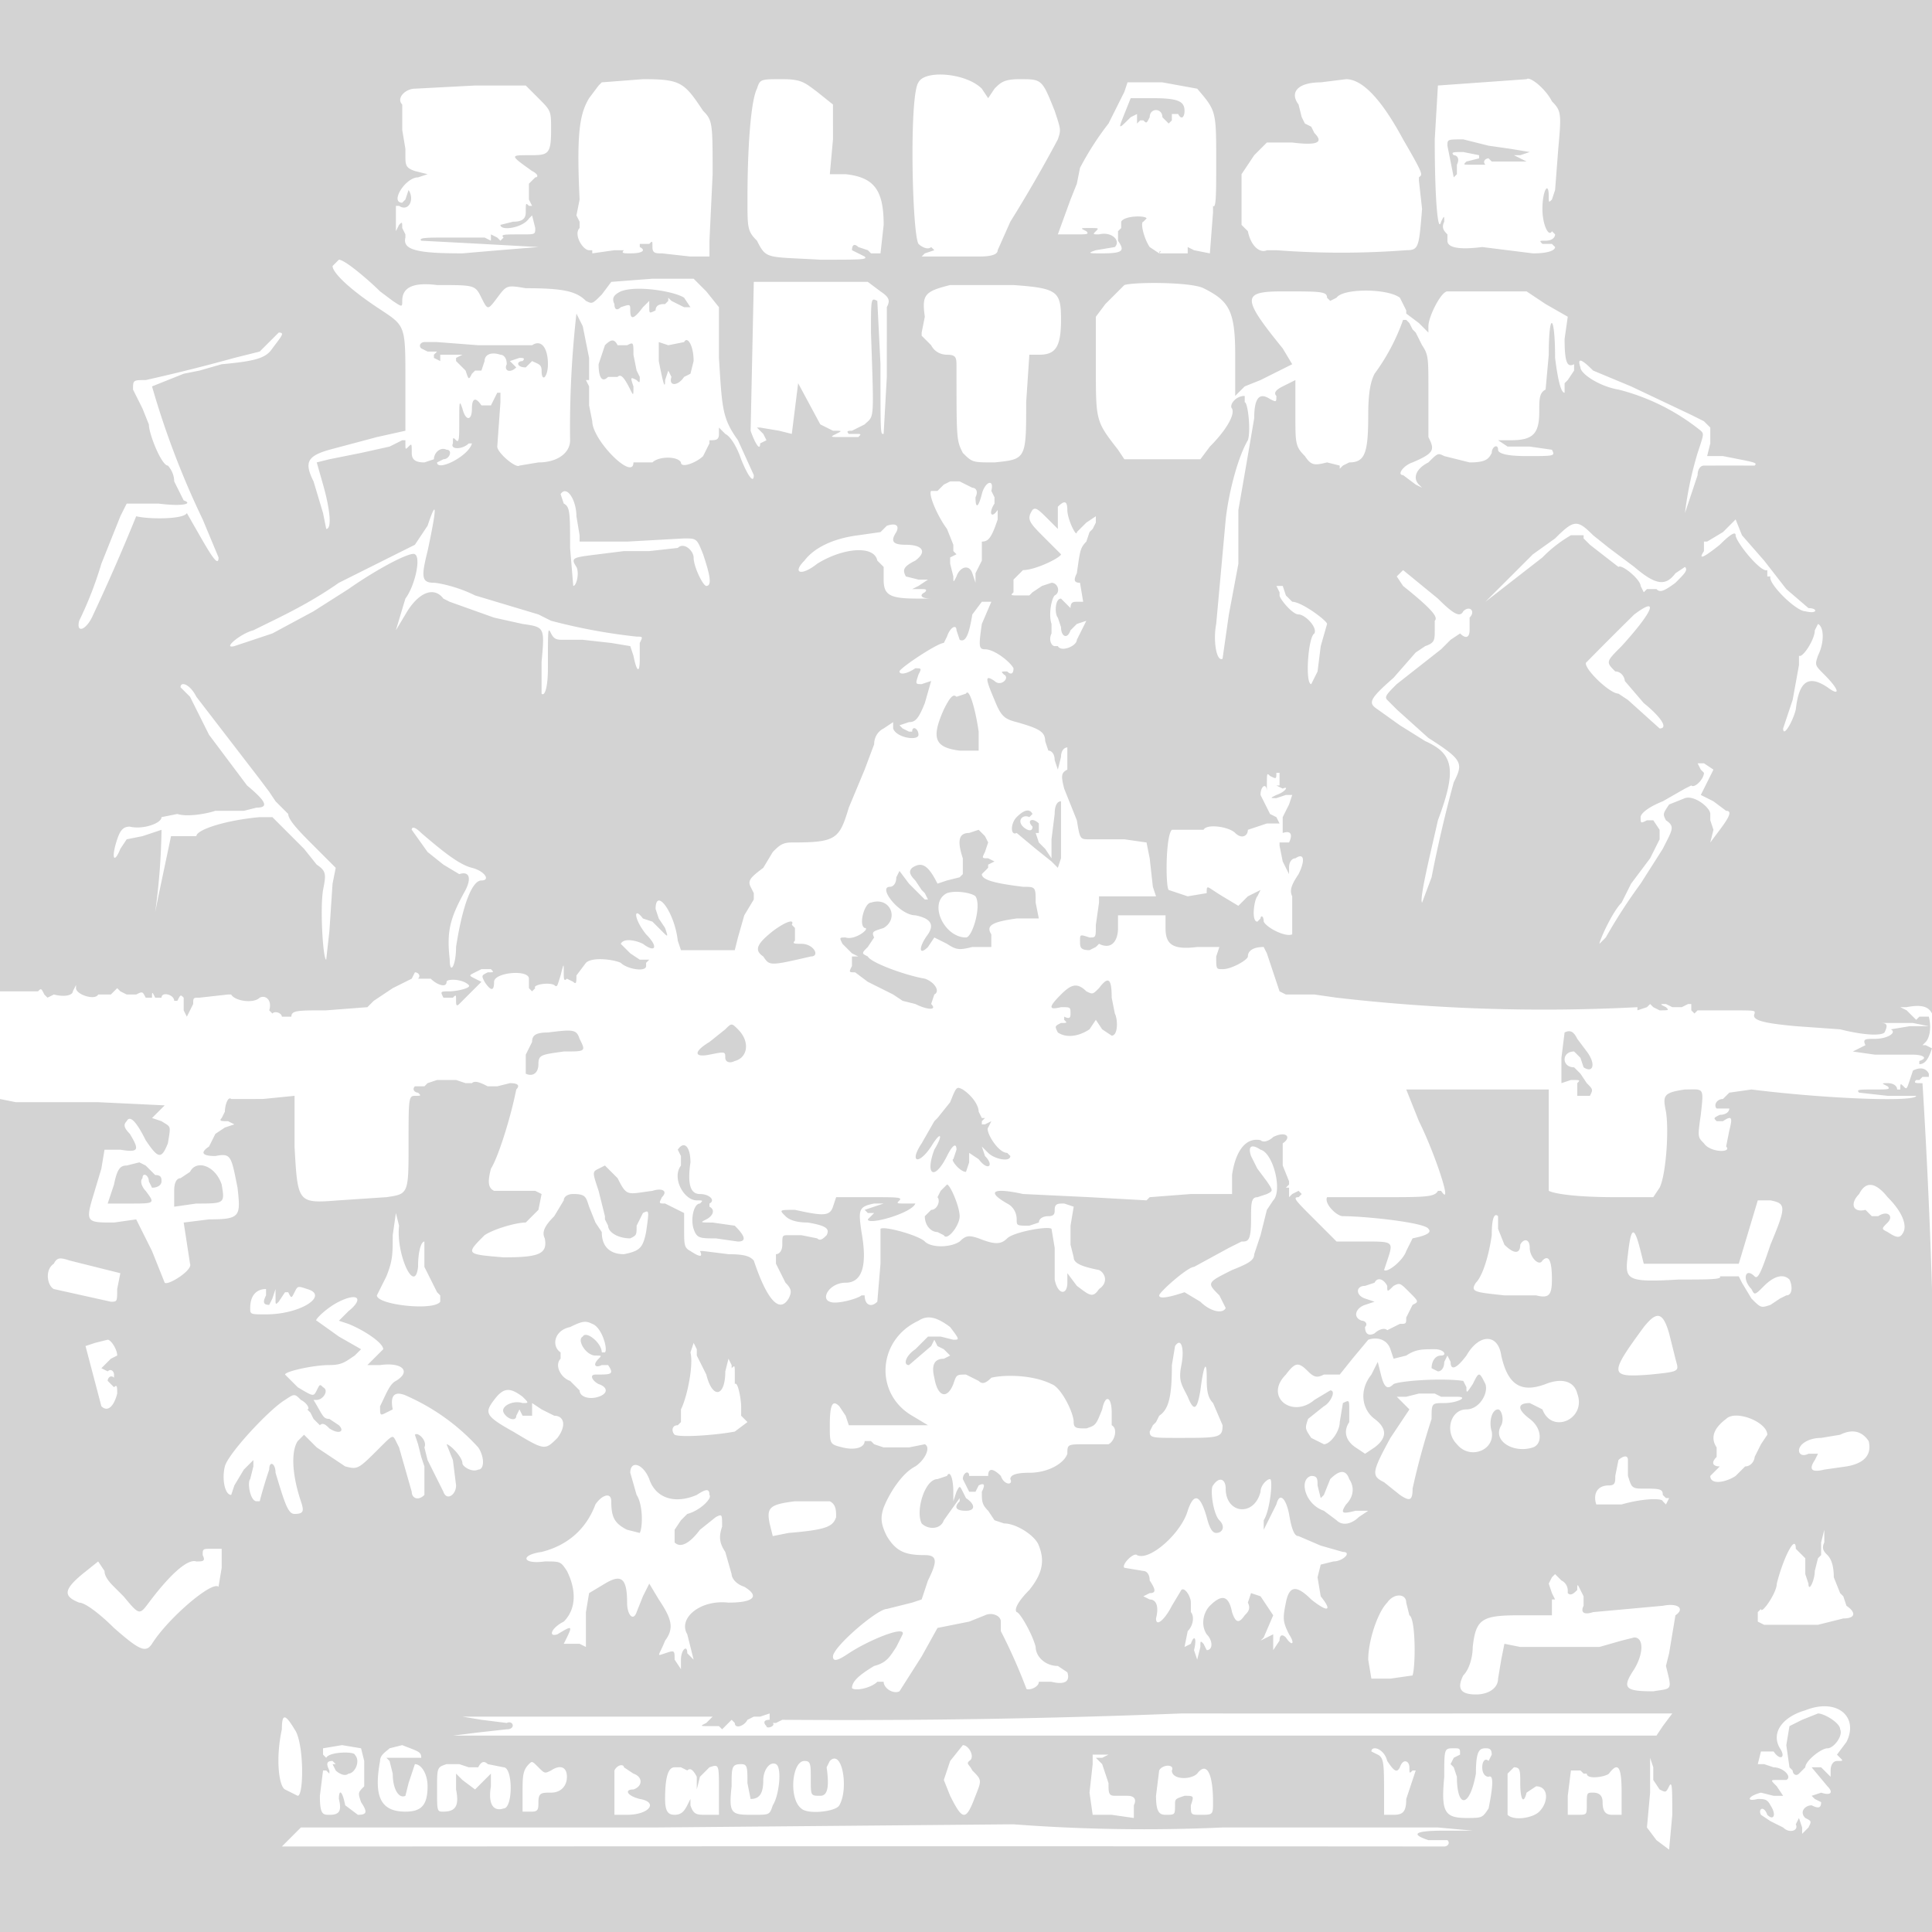 <svg xmlns="http://www.w3.org/2000/svg" width="610" height="610" viewBox="0 0 610 610" preserveAspectRatio="none"><path d="M0 156v157h12c1-1 1-1 2 1l1 1 2-1c4 1 6 0 6-1l1-2v1c0 2 6 4 7 2h4l2-2 1 1 2 1h3c2-1 2-1 3 1h2c0-2 0-2 1 0h2c0-2 4-1 4 1h1c1-2 1-2 2-1v4l1 2 2-4c0-2 0-2 2-2l9-1h1c1 2 7 3 9 1 2-1 4 1 3 4l1 1c1-1 3 0 3 1h3c0-2 2-2 11-2l13-1 2-2 6-4 4-2 2-1 1-2c1 0 2 1 1 2h4c2 2 5 3 5 1 0-1 5-1 7 1 1 1-4 2-6 2-3 0-3 0-2 2h3c1-1 1-1 1 1 0 1 0 2 1 1l1-1 6-6-2-1c-2-1-2-1 0-2l2-1h3c1 1 1 1-1 1-2 1-2 1-1 3 2 3 3 3 3 0s11-4 11-1v3l1 1 1-1c-1-1 4-2 6-1 1 1 1 0 2-3 1-4 1-4 1-1 0 2 0 3 1 2l2 1c1 1 1 0 1-2l3-4c2-2 9-1 11 0 2 2 8 3 8 1v-1l1-1h-3l-3-2-3-3c1-2 5-1 7 0 4 3 5 1 1-3-4-5-4-9-1-5l3 1 1 1 2 2c2 2 2 2 1-1l-2-3-1-3c0-7 6 1 7 10l1 3h17l1-4 2-7 3-5v-2l-1-2c-1-2 0-3 4-6l3-5c2-2 3-3 6-3 14 0 15-1 18-11l5-12 3-8c0-2 1-4 3-5l3-2v2c1 3 8 4 8 2s-2-3-2-1h-1l-2-1-1-1 3-1c2 0 3-1 5-6l2-7-3 1c-2 0-2 0-1-3 1-2 1-2-1-2-3 2-5 2-5 1s12-9 14-9l1-2c1-3 3-4 3-2l1 3c2 1 3-2 4-8l3-4h3l-3 7c-1 7-1 8 1 8 3 0 8 4 9 6 0 2-1 2-2 1-2 0-2 0-1 1 2 1-1 4-3 2-3-2-3-1 0 6 2 5 3 6 7 7 7 2 9 3 9 6l1 3c1 0 2 1 2 3l1 3 1-4c0-2 1-3 2-3v7c-2 1-2 2-1 6l4 10c1 6 1 6 4 6h11l7 1 1 5 1 9 1 3h-18v2l-1 7c0 4 0 4-2 4-3-1-3-1-3 1s0 3 3 3l2-1 1-1c4 2 6-1 6-5v-4h15v4c0 5 2 7 10 6h7l-1 3c0 4 0 4 2 4 3 0 8-3 8-4 0-2 2-3 5-3l1 2 4 12 2 1h9l7 1a569 569 0 0095 3v1l3-1 1-1 1 1 2 1c3 0 3 0 2-1-2-1-2-1 0-1l2 1h3l2-1h1v2l1 1 1-1h8c11 0 10 0 10 1-1 2 2 3 13 4l14 1c8 2 13 2 14 1 1-2 1-3-1-3h10l5 1h-6l-6 1c2 1-1 3-5 3-3 0-4 0-3 2l-2 1-2 1 7 1h12c3 0 5 1 2 2v1c2 0 3-2 4-5l-2-1h-1l1-1c1-1 2-4 1-8h-3l-1 1-1-1-2-2-2-1h2c5-1 7 0 8 2l1-160V0H0v156M290 26c-3 4-2 48 0 51 1 1 3 2 4 1l1 1-3 1-1 1h18c5 0 6-1 6-2l4-9a442 442 0 0015-26c1-3 1-3-1-9-4-10-4-10-11-10-5 0-6 1-8 3l-2 3-2-3c-5-5-18-6-20-2m-100 0l-1 1-3 4c-3 5-4 11-3 32l-1 5 1 2v2c-2 2 1 7 3 7h1v1l7-1h3c-1 1 0 1 2 1 4 0 5-1 3-2v-1h3c1-1 1-1 1 1s1 2 3 2l9 1h6v-5l1-21c0-16 0-17-3-20-6-9-7-10-19-10l-13 1m49 2c-2 4-3 19-3 35 0 9 0 10 3 13 3 6 3 5 20 6 13 0 15 0 14-1l-2-1-2-1c0-2 1-2 2-1l3 1 1 1h3l1-9c0-11-3-15-12-16h-5l1-11V33l-5-4c-4-3-5-4-11-4-7 0-7 0-8 3m178-2c-7 0-10 3-7 7l1 4 1 2 2 1 1 2c3 3 1 4-7 3h-8l-4 4-4 6v16l2 2c1 5 4 7 6 6h3a270 270 0 0041 0c4 0 4-1 5-13l-1-9v-1c1-1 2 0-5-12-7-13-13-19-18-19l-8 1m51 0l-14 1-1 17c0 19 1 30 2 26 1-2 1-2 1 0-1 2 0 3 1 4v2c0 2 3 3 11 2l8 1 8 1c5 0 7-1 7-2l-1-1h-3c-1-1-1-1 1-1s3-1 3-2l-1-1c-1 2-3-2-3-7 0-6 2-9 2-4 0 2 0 2 1 1l1-3 1-13c1-11 1-12-2-15-2-4-7-8-8-7l-14 1m-113 3l-5 10a92 92 0 00-9 14l-1 5-2 5-4 11h6c3 0 4 0 3-1-2-1-2-1 1-1s3 0 2 1-1 1 1 1c4-1 7 2 5 4l-6 1c-3 1-2 1 2 1 7 0 7-1 5-4v-3l1-1v-2c1-2 8-2 8-1l-1 1c-1 0 0 5 2 8l3 2c0-1 1-1 0 0h9v-2l2 1 5 1 1-13v-2c1 1 1-4 1-14 0-16 0-16-6-23l-11-2h-11l-1 3m-224-1c-3 0-6 3-4 5v8l1 6v2c0 3 0 4 3 5l4 1-3 1c-4 0-9 8-5 8l1-1 1-3c2 3 0 7-3 5h-1v8l1-2c1-1 1-1 1 1l1 2v1c-1 4 4 5 18 5a3271 3271 0 0124-2l-18-1-19-1c-1-1 2-1 9-1h11l2 1v-2l2 1 1 1 1-1c-1-1 0-1 6-1 4 0 4 0 4-2l-1-4-1 1c-2 3-9 4-9 2l4-1c3 0 4-1 4-3 0-3 0-3 1-2h1l-1-2v-5l2-2c1 0 1-1-1-2-7-5-7-5-1-5s7 0 7-8c0-6 0-6-4-10l-4-4h-16l-19 1m224 8c-2 5-2 5 2 1l2-1v3l1-1h1c1 1 1 1 2-1 0-3 4-3 4 0l2 2 1-1v-2h2c1 2 2 1 2-1 0-3-2-4-10-4h-7l-2 5m102 10l2 10 1-1v-3c1-2 0-3-1-3-1-1 0-1 3-1l5 1v1l-4 1c-1 1-1 1 1 1h5c-1-1 0-2 1-2l1 1h11l-2-1-2-1h2l3-1-6-1-7-1-8-2c-5 0-5 0-5 2M105 84c0 2 5 7 14 13s9 5 9 23v16l-9 2-15 4c-7 2-8 4-5 10l3 10 1 5c2 0 1-7-1-14l-2-7 4-1 5-1 5-1 9-2 4-2h1v1c0 2 0 2 1 1s1-1 1 2c0 2 1 3 4 3l3-1c0-2 2-4 4-3 2 0 1 3-1 3l-2 1c0 3 10-2 11-6h-1c-2 2-6 2-5 0 0-2 0-2 1-1s1-1 1-6c0-6 0-7 1-4 1 4 3 4 3 0 0-3 1-4 3-1h3l2-4h1v3l-1 14c0 2 6 7 7 6l6-1c6 0 10-3 10-7a321 321 0 012-40l2 4 2 10v7h-1l1 2v6l1 5c0 6 13 19 13 13h6c2-2 8-2 9 0 0 2 5 0 7-2l2-4v-1c2 0 3 0 3-2v-2l2 2c2 1 4 5 5 8 2 5 4 8 4 5l-5-11c-5-7-5-10-6-26V97l-4-5-4-4h-13l-13 1-3 4c-3 3-3 3-5 2-3-3-7-4-19-4-6-1-6-1-9 3s-3 4-5 0-2-4-14-4c-8-1-11 1-11 5 0 2 0 2-3 0l-4-3c-3-3-11-10-13-10l-2 2m133 5l-1 47c1 3 3 7 3 4l2-1-1-2-2-2h1l6 1 4 1 1-8 1-8 7 13 4 2c3 0 3 0 1 1s-2 1 2 1h5c1-1 1-1-1-1h-2c-1-1 0-1 1-1l4-2c3-3 3 0 2-29 0-11 0-11 2-10l1 20c0 23 0 22 1 22l1-18V97c1-2 1-3-2-5l-4-3h-36m62 1c-8 2-9 3-8 10l-1 5v1l3 3c1 2 3 3 5 3 3 0 3 1 3 4 0 23 0 23 2 27 3 3 3 3 10 3 10-1 10-1 10-19l1-15h3c5 0 7-2 7-11s-1-10-15-11h-20m55 0l-6 6-3 4v16c0 17 0 17 7 26l2 3h24l3-4c5-5 8-10 7-12-1-1 1-4 4-4v2c1 0 2 9 1 12-3 5-6 16-7 25l-3 33c-1 5 0 12 2 11l2-14 3-16v-17a3708 3708 0 005-29c0-7 2-8 5-6 2 1 2 1 2-1-1-1 0-2 2-3l4-2v11c0 9 0 10 3 13 2 3 3 3 7 2l4 1v1l1-1 2-1c5 0 6-3 6-15 0-8 1-11 2-13a65 65 0 009-17h1l1 1 1 2 1 1 2 4c2 3 2 4 2 14v15c2 4 2 5-5 8-3 1-5 4-3 4l4 3 2 1-1-1c-2-2-1-5 3-7 3-3 3-3 5-2l8 2c5 0 6-1 7-3 0-2 2-3 2-1 0 1 2 2 9 2 9 0 9 0 8-2l-7-1h-7l-3-2h4c7 0 9-2 9-9 0-4 0-6 2-7l1-11c0-14 2-13 2 1 1 8 2 11 3 11v-3l1-1 2-3v-2c-2 1-3 0-3-8l1-7-7-4-6-4h-25c-2 0-6 8-6 11v2l-3-3-4-3v-1l-2-4c-4-3-18-3-20 0l-2 1-1-1c0-2-2-2-14-2-13 0-13 2 0 18l3 5-10 5-5 2-3 3v-13c0-14-2-17-10-21-4-2-22-2-25-1m-159 2c-2 1-3 2-2 4 0 2 1 2 2 1 3-1 3-1 3 1 0 3 1 3 4-1l2-2v2c0 2 0 2 2 1 0-2 2-2 3-2l1-1v-1l1 1 4 2h2l-2-3c-3-2-15-4-20-2M85 108l-3 3-8 2a572 572 0 01-28 7c-4 0-4 0-4 3l3 6 2 5c0 3 4 13 6 13 0 0 2 2 2 5l3 6c3 1 0 2-8 1H40l-2 4-6 15a117 117 0 01-7 18c-1 4 2 3 4-1a636 636 0 0014-32c4 1 15 1 16-1l4 7c4 7 6 10 6 7l-5-12a266 266 0 01-16-42l5-2 5-2 5-1 7-2c11-1 14-2 16-5 3-4 4-5 2-5l-3 3m49 0c-1 0-2 1-1 2l2 1h3l-1 1v1l2 1v-2h7l-2 1v1l3 3c1 3 1 3 2 1l1-1h2l1-3c0-2 2-3 5-2 1 0 2 1 2 3-1 2 1 3 3 1l-1-1-1-1 3-1c1 0 2 0 1 1-2 0-2 2 1 2l1-1 1-1c2 1 3 1 3 3 0 4 2 2 2-2 0-5-2-8-5-6h-17l-13-1h-4m57 1l-2 6c0 4 1 6 3 4h3c1-1 2 0 4 4 1 2 1 2 1-1-1-3-1-3 1-2 1 1 1 1 1-1l-1-2-1-5c0-4 0-4-2-3h-3c-1-2-2-2-4 0m25-1l-5 1-3-1v6c1 5 2 10 2 6l1-3 1 2c-1 3 2 3 4 0l2-1 1-4c0-5-2-8-3-6m283 8c0 2 6 6 12 7a68 68 0 0126 13c1 1 1 1-1 7a112 112 0 00-4 19l4-12c0-2 1-3 2-3a3981 3981 0 0116 0c1-1 0-1-10-3h-5l1-4v-5l-2-2-4-2-19-9-12-5c-4-4-5-4-4-1m-199 36l-2 1-1 1-1 1h-2c-1 1 2 8 5 12l2 5v2l1 1-2 1v2l1 4c0 2 0 2 1 0 1-3 4-4 5-1l1 3v-3l2-4v-6c2 0 3-1 5-7v-3c-2 3-3 1-1-2v-2l-1-2c1-4-2-3-3 1s-2 5-2 1c1-2 0-3-1-3l-4-2h-3m-123 4l1 3c2 1 2 3 2 14l1 12c1 0 2-4 1-6-2-3-1-3 7-4l8-1h8l9-1c2-2 5 1 5 3 0 3 3 9 4 9 2 0 1-4-1-10-2-5-2-5-6-5l-18 1h-15v-2l-1-6c0-5-3-10-5-7m157 4v7l-3-3c-3-3-4-4-5-3-2 3-1 4 4 9l5 5c0 1-8 5-12 5l-3 3v4c-1 1-1 1 2 1h3l1-1 3-2 3-1c2 0 3 3 1 4-1 1-2 6-1 9v3c-1 2 0 4 1 4h1c1 2 6 0 6-2l2-4 1-2-3 1-2 2c-1 3-3 2-3-1l-1-3c-1-1-1-6 1-6l2 2 1 1c0-2 1-2 2-2h2l-1-6c-2 0-2-1-1-3 1-7 1-8 3-10l1-3 1-1 1-2v-2l-3 2-3 3c0 2-3-4-3-7s-1-3-3-1m-199 6l-4 6-24 12c-10 7-19 11-27 15-4 1-10 6-6 5l6-2 6-2 13-7 11-7c10-7 20-12 21-11 2 1 0 10-3 14l-3 10 3-5c4-7 9-9 12-5l2 1 14 5 9 2c7 1 7 1 6 12v10c1 1 2-2 2-8 0-13 0-13 1-11s2 2 4 2h6l9 1 6 1 1 3c1 5 2 6 2 1v-5c1-2 1-2-1-2a181 181 0 01-27-5l-4-2-20-6c-6-3-12-4-13-4-4 0-4-2-2-10 3-14 3-17 0-8m409 2l-5 3h-1v3c-2 3 0 2 5-2 4-4 5-4 5-3 0 2 8 12 10 11v2h1c-1 2 8 11 11 11 4 1 4-1 1-1l-7-6-7-9-7-8-2-5-4 4m-264-2l-2 2-7 1c-8 1-14 4-17 8-4 4-1 5 4 1 8-5 18-6 19-1l2 2v4c0 5 2 6 11 6h4c-3 0-4-1-2-2 1-1 0-1-1-1h-3l2-1 3-2h-3l-4-1c-1-2-1-3 3-5 4-3 2-5-3-5-4 0-5-1-3-4 1-2 0-3-3-2m211 4l-7 5-4 4-7 7-4 4 18-14a42 42 0 019-7h4v1l2 2a2358 2358 0 009 7c1-1 7 4 7 6l1 2 1-1h3c1 1 2 1 6-2 3-3 4-4 3-5l-3 2c-3 4-6 4-13-2l-8-6-5-4c-5-5-6-5-12 1m-50 12l2 3c10 8 11 10 10 11v3c0 3 0 4-3 5l-3 2-7 8c-8 7-8 8-5 10l7 5 8 5c9 4 10 9 4 25-2 9-6 25-5 26l3-8a416 416 0 017-30c3-6 3-7-8-14l-10-9-2-2-1-1c-1-1 0-2 3-5l14-11 3-3 3-2c2 2 3 1 3-1v-4c2-2 0-4-2-2-1 2-3 1-8-4l-11-9-2 2m-38 3l1 2v1c0 1 4 6 6 6s6 4 5 6c-2 1-3 16-1 16l2-4 1-8 2-7c0-1-8-7-11-7l-2-2-1-3h-2m113 9a1235 1235 0 00-15 15c-2 1 7 10 10 10l3 2 10 9c3 0 0-4-5-8l-6-7c0-1-1-3-3-3-3-3-3-3 2-8 10-11 12-16 4-10m57 5c0 3-4 9-5 8v3l-2 11-3 9c0 3 3-2 4-6 1-9 4-11 10-7 4 3 4 1-1-4-3-3-3-3-2-6 2-4 2-9 0-10l-1 2M57 217l3 3 3 6 3 6 6 8 6 8c6 5 7 7 3 7l-4 1h-9c-3 1-9 2-12 1l-5 1c0 2-6 4-10 3-2 0-3 1-4 4-2 6-1 8 1 3l2-3 5-1 6-2a210 210 0 01-2 26l1-5 4-19h8c0-2 9-5 20-6h4l4 4 4 4 2 2 4 5c3 2 3 3 2 8-1 6 0 22 1 22l1-9 1-15 1-5-7-7c-4-4-8-8-8-10l-4-4-2-3-3-4-20-26c-2-4-5-5-5-3m248 2l-3 1c-1-1-2 0-4 4-4 9-3 12 5 13h6v-6c-1-7-3-14-4-12m231 22l1 2 1 1c0 2-3 5-4 4l-2 1-7 4c-5 2-7 4-7 5 0 2 0 2 2 1h2l2 3v3l-3 6-3 4-3 4-3 6c-3 3-7 12-7 13l2-2a172 172 0 0111-17l7-11c3-6 4-7 1-9-1-2-1-2 1-5l5-2c3-1 8 3 8 5v2l1 3-1 4 3-4c3-4 4-6 2-6l-4-3-4-2 2-4 2-4-3-2h-2m-133 3c0 2 0 2-2 1-1-1-1-1-1 3v2c0-3-2-2-2 1l2 4 1 2 2 1 1 2h-4l-3 1-3 1c0 2-2 3-4 1s-9-3-10-1h-10c-2 2-2 18-1 19l6 2 6-1c0-3 0-2 5 1l5 3 3-3 4-2-1 2c-1 1-2 8 0 8l1-1c0-1 1-1 1 1 1 2 7 5 9 4v-12c-1-2 0-4 2-7 2-4 2-7-1-5-1 0-2 1-2 3v2l-2-4-1-5v-1h3c1-2 1-4-2-3v-5l2-4 1-3h-2l-3 1c-2 0-2 0 0-1 3-1 4-3 2-2l-2-1h1v-4h-1m-70 13l-1 8v6l-2-3-2-2-1-3h1v-3c-2-2-4-1-2 1 0 2-2 1-3 0-2-2 0-4 2-3l1-1c-1-2-3-1-5 1s-2 6 0 5l6 5 5 4 1 1 1 1 1-3v-18c-1 0-2 1-2 4m-203 5l5 7 5 4 5 3c3-1 4 1 2 5-5 9-6 13-5 22 0 5 2 2 2-4 2-13 5-21 8-21s1-3-3-4-9-5-16-11c-2-2-3-2-3-1m176 1c-3 0-4 2-2 8v5l-1 1-4 1-3 1c-3-6-5-7-8-5-1 1-1 2 1 4l2 3 1 1 1 2h-1l-2-2-3-3-3-4-1 2c0 2-1 3-2 3-4 0 3 9 8 9 5 1 6 3 4 6-3 4-3 7 0 4l2-3 4 2c3 2 4 2 8 1h6v-4c-2-3 1-4 8-5h7l-1-5c0-5 0-5-4-5-8-1-13-2-13-4l1-1 1-1v-1l2-1-2-1c-2 0-2 0-1-2l1-3-1-2-2-2-3 1m-7 19c-6 3-1 14 6 14 2 0 5-10 3-13-1-1-6-2-9-1m-24 3c-2 0-4 7-2 8 2 0-3 4-6 3-2 0-2 0-1 2l3 3 2 1h-2v3c-1 2-1 2 1 2l4 3 4 2 4 2 3 2 4 1c4 2 7 2 5 0l1-3c2-1 0-4-3-5-6-1-17-5-18-7-2-1-2-1 0-3l2-3c-1-2 0-2 3-3 5-3 2-10-4-8m-31 9c-5 4-6 6-3 8 2 3 2 3 15 0 3 0 1-4-3-4-2 0-3 0-2-1v-4l-1-1c1-2-2-1-6 2m103 18c-2 2-2 2-4 1-3-3-5-2-8 1-4 4-4 5 0 4 3 0 3 0 3 2 0 1 0 2-2 1v1c1 1 1 1-1 1-2 1-2 1-1 3 3 2 7 1 10-1l2-3 2 3 3 2c2 0 2-5 1-7l-1-5c0-6-1-7-4-3m-118 13l-5 4c-5 3-5 5 0 4s5-1 5 1c0 1 1 2 3 1 4-1 5-6 1-10-2-2-2-2-4 0m-56 1c-4 0-5 1-5 3l-2 4v6c2 1 4 0 4-3s1-3 8-4c7 0 7 0 5-4-1-3-2-3-10-2m321 0l-1 8v8l3-1c3 0 3 0 2 1v4h4c1-2 1-2-1-4l-2-3-2-2c-4 0-4-5 0-5l2 2 1 3c3 2 4-1 1-5l-3-4c-1-2-2-3-4-2m110 12l-1 3c-1 3-1 3-2 2s-1-1-1 1h-1c0-1-1-2-3-2s-2 0 0 1c1 1 0 1-4 1-5 0-6 0-5 1l9 1h9c0 2-28 1-52-2l-7 1-2 2c-2 0-3 2-2 3h4c0 1-1 2-3 2-2 1-2 1-1 2h2c3-2 3-1 2 3l-1 5c2 2-5 2-7-1-2-2-2-2-1-9 1-9 1-8-5-8-7 1-7 2-6 7 1 6 0 20-2 24l-2 3h-12c-12 0-19-1-21-2v-32h-45l4 10c5 10 11 28 7 22h-1c-1 2-4 2-18 2h-17c-1 2 3 6 5 6 7 0 26 2 27 4 1 1 0 2-5 3l-2 4c-1 3-6 7-7 6l1-3c2-6 2-6-7-6h-9l-7-7c-6-6-7-7-5-7l1-1-1-1-2 1-1 1v-3h-1l1-1v-1l-2-5v-7c3-2 1-4-3-2-1 1-3 2-4 1-5-1-8 4-9 11v6h-13l-13 1-1 1-18-1-21-1c-9-2-12-1-5 3 2 1 3 3 3 5s0 2 4 2l3-1c0-1 1-2 3-2s2-1 2-2c0-2 1-2 3-2l3 1-1 6v6l1 4c0 2 3 3 8 4 2 1 3 4 0 6-2 3-3 2-7-1l-3-4v3c0 4-3 4-4-1v-10l-1-6c-1-1-12 1-14 3s-4 2-9 0c-3-1-4-1-6 1-3 2-9 2-11 0s-13-5-14-4v11l-1 12c-2 2-4 1-4-2h-1c-1 1-8 3-10 2-3-1 0-6 5-6s7-5 5-16c-1-7-1-8 4-9h3l-3 1-3 1 1 1h2l-1 1-1 1c0 2 14-2 15-5h-3c-3 0-3 0-2-1s-1-1-9-1h-11l-1 3c-1 3-3 3-12 1-5 0-5 0-3 2 1 1 3 2 7 2 6 1 7 2 6 4-1 1-2 2-3 1l-5-1h-4c-2 0-2 0-2 3 0 2-1 3-2 3v3l1 2 2 4c2 2 2 3 1 5-3 5-7 0-11-12-1-1-2-2-8-2l-8-1h-1c1 2 0 2-3 0-2-1-2-2-2-7v-5l-2-1-4-2c-2 0-2 0-1-2 2-2 0-3-3-2-8 1-8 2-11-4l-4-4-2 1c-2 1-2 1 0 7l2 8v1l1 2c0 2 3 4 7 4 2-1 2-1 2-4l2-4c2-1 2-1 1 6-1 5-2 6-7 7-4 0-7-2-7-7l-2-3-2-5c-1-3-1-4-5-4-2 0-3 1-3 2l-3 5c-3 3-4 5-3 7 1 5-2 6-13 6-12-1-12-1-6-7 3-2 10-4 13-4l4-4 1-5-2-1h-13c-2-1-2-3-1-7 2-3 6-15 8-25 1-1 1-2-2-2l-4 1h-3c-2-1-4-2-5-1h-2l-3-1h-6l-3 1-1 1h-3c-1 1 0 2 1 2 1 1 1 1-1 1s-2 1-2 15c0 16 0 16-7 17l-15 1c-13 1-13 1-14-17v-16l-10 1H73c-1-1-2 2-2 4l-1 2c-1 1 0 1 2 1l2 1-3 1-3 2-2 4c-3 2-2 3 2 3 5-1 5 0 7 10 1 9 1 10-9 10l-8 1 2 13c1 2-7 7-8 6l-4-10-5-10-7 1c-8 0-9 0-7-7l3-10 1-6h5c6 1 6 0 3-5-2-2-2-3-1-4 1-2 3 0 6 6 4 6 5 6 7 1 1-6 1-5-2-7l-3-1 2-2 2-2-21-1H5l-5-1v263h611V478a2116 2116 0 00-4-136c-2 0-3 0-2-1h1l1-1h2v-1c-1-2-3-2-5-1m-304 10l-4 5-1 1-4 7c-4 6-1 7 3 1 3-5 4-4 1 1-3 8 0 10 4 2 2-4 3-4 3-2l-1 3c-1 0 2 4 4 4l1-3v-3l3 2c3 4 5 2 2-1l-1-3 2 2c2 2 7 3 7 1l-1-1c-3 0-7-7-6-8l1-2-2 1h-1v-1l1-1h-1l-1-2c0-2-2-5-5-7-2-1-2-1-4 4m-86 15l1 2v3c-3 4 1 11 5 11 2 0 2 0 1 1-2 0-3 5-2 8s2 3 7 3l7 1c3 0 2-2-1-5l-7-1c-4 0-4 0-2-1s3-3 1-4v-1c2-1 0-3-3-3s-4-3-3-10c0-5-2-7-4-4m181 2l2 4 3 4c2 3 2 3 0 4l-3 1c-2 0-2 2-2 7 0 7-1 7-3 7l-4 2-11 6c-2 0-11 8-11 9s2 1 8-1l5 3c3 3 7 4 8 2l-2-4c-4-4-4-4 4-8 5-2 7-3 7-5l2-6 2-8 2-3c3-3 0-15-4-16-3-2-4-1-3 2m-351 2l-4 1c-2 0-3 1-4 6l-2 6h7c8 0 8 0 5-4-1-1-2-3-1-4 0-2 2-1 2 1l1 2c2 0 3-1 3-2s0-2-2-2l-3-3-2-1m16 3l-3 2c-1 0-2 1-2 4v5l7-1c9 0 9 0 8-6-2-6-8-8-10-4m237 6l-1 2c1 1 0 4-2 4l-2 2c0 3 2 5 4 5l2 1c1 2 5-3 5-6s-3-10-4-10l-2 2m290 1c-3 3-2 6 2 5l2 2h2c3-2 5 0 3 2s-2 2 0 3c3 2 4 2 5 0s0-6-5-11c-4-5-7-5-9-1m-35 12l-3 10h-30l-1-4c-2-8-3-8-4 1-1 8-1 9 16 8 9 0 14 0 13-1h6l1 2 3 5c3 3 3 3 6 2l3-2 2-1c2 0 2-3 1-5-2-2-5-1-8 2s-3 3-4 1c-3-3-2-7 1-4 1 1 2-1 5-10 5-12 5-13 0-14h-4l-3 10m-428 1c0 6 0 8-2 13l-3 6c0 3 18 5 20 2v-2l-1-1-4-8v-8c-1 0-2 3-2 8-1 9-7-4-6-13l-1-4-1 7m347 0c-1 7-3 13-5 15-2 3 0 3 9 4h10c4 1 5 0 5-5 0-6-1-8-3-6-1 2-4-1-4-4s-2-3-3-1c0 3-2 3-5 0l-2-5v-4c-1-1-2 0-2 6m-454 9c-3 2-2 7 0 8l9 2 9 2c2 0 2 0 2-4l1-5-16-4c-3-1-4-1-5 1m417 6l-3 1c-3 0-3 3 0 4l3 1-3 1c-3 1-4 4-1 5 1 0 2 1 1 2 0 2 1 3 3 2 1-1 3-2 4-1l2-1 2-1c2 0 2 0 2-2l2-4c2-1 2-1-1-4s-3-3-5-2c-2 2-2 2-2 0-1-2-3-3-4-1m-341 3c-1 2-1 2-2 0h-1l-2 3c-1 1-1 1-1-1v-3l-1 3-1 2c-2 0-2-1-1-3v-2c-3 0-5 2-5 6 0 2 0 2 5 2 11 0 20-6 13-8-3-1-3-1-4 1m14 3c-4 2-8 6-7 6l7 5 7 4-2 2c-3 2-4 3-8 3-5 0-14 2-14 3l4 4c5 3 5 3 6 1s1-2 2-1c2 1 0 4-2 4h-1c3 5 3 6 5 6l3 2c2 2 0 3-3 1-1-1-2-2-3-1l-2-2-1-2-1-1c1 0 0-2-2-3-2-2-2-2-5 0-5 3-18 17-19 21s0 9 2 9l1-3 3-5 3-3v2l-1 4c-1 1 0 7 2 7h1a139 139 0 013-10c0-3 2-2 2 1 3 10 4 13 6 13 3 0 3-1 2-4-3-9-3-16-1-19l2-2 4 4 9 6c4 1 4 1 11-6 4-4 4-4 5-2l1 2 2 7 2 7c0 2 2 3 4 1v-9l-1-3-1-4-1-3c1-1 4 2 3 4l1 4 5 10c1 3 4 1 4-2l-1-8-2-5c1 0 5 4 5 6 0 1 3 3 5 2 2 0 2-4 0-7a67 67 0 00-22-16c-4-2-6-1-5 4l-2 1c-2 1-2 1-2-2 2-4 3-7 5-8 5-3 2-6-5-5h-4l2-2 3-3c0-2-6-6-11-8l-3-1 3-3c5-4 3-6-3-3m412 8c-11 15-11 16 2 15 10-1 9-1 8-5l-2-8c-2-7-4-7-8-2m-229-2c-13 6-14 23-2 30l5 3h-25l-1-3-2-3c-2-2-3-1-3 6 0 6 0 6 4 7s7 0 7-2h2l1 1 3 1h8l5-1c2 1 0 5-3 7-4 2-8 8-10 13-1 3-1 5 1 9 3 5 6 6 12 6 4 0 4 2 1 8l-2 6-3 1-8 2c-3 0-17 12-17 15 0 2 2 1 5-1 6-4 18-9 17-6l-2 4c-2 3-3 5-7 6-5 3-7 5-7 7 1 1 6 0 8-2h2c0 2 3 4 5 3l7-11 5-9 5-1 5-1 5-2c2-1 5 0 5 2v3a176 176 0 018 18c0 1 4 0 4-2h4c4 1 6 0 5-3l-3-2c-4 0-7-3-7-6-1-4-5-11-6-11-1-1 1-4 4-7 4-5 5-9 3-14-1-3-7-7-11-7l-3-1-2-3c-2-2-2-3-2-6 1-2 1-3-1-2l-1 2h-2l-2-4c0-2 2-3 2-1h6c0-3 2-2 4 0 1 3 4 3 3 1 0-1 1-2 6-2 6 0 11-3 12-6 0-3 0-3 6-3h7c2-1 3-5 1-6v-4c0-5-2-6-3-1-2 5-2 5-5 6-3 0-4 0-4-2 0-3-4-11-7-12-6-3-15-3-19-2-2 2-3 2-4 1l-4-2c-3 0-3 0-4 3-2 5-5 4-6-2-1-4 0-6 3-6l2-1-2-2-2-1-1-2-1 2-7 6c-2 0-1-3 2-5l4-4h4l4 1c2 0 2 0-1-4-4-3-7-4-10-2m-110 2c-5 1-6 6-3 8v2c-2 2 0 6 3 7l3 3c0 2 3 3 6 2s3-3 0-4c-2-1-3-3-1-3 5 0 6 0 4-3h-2c-2 1-3 0-1-2 1-1 1-1-1-1-3 0-6-5-4-6 1-2 6 2 6 5h1c1-1-1-8-4-9-2-1-3-1-7 1m252 4l-5 6-4 5h-5c-2 1-3 1-5-1-3-3-4-3-7 1-7 7 2 14 9 8l5-3c2 0 0 4-2 5l-5 4c-1 3-1 3 1 6l4 2c2 0 5-4 5-7l1-6c2-1 2-1 2 2v4c-2 3-1 6 2 8l3 2 3-2c4-3 4-6 0-9s-5-9-1-14l2-4 1 4c1 4 2 5 4 3 2-1 15-2 22-1l1 2c0 2 0 2 2-1 2-4 2-4 4 0 1 3-2 8-6 8-5 0-7 7-3 11 4 5 12 2 11-4-1-3 0-7 2-7 1 0 2 3 1 5-3 5 4 9 10 7 3-1 3-6-1-9s-4-5 0-5l4 2c3 8 14 3 11-5-1-4-5-5-10-3-8 3-12 0-14-9-1-7-7-7-11 0-3 4-5 5-5 2l-1-2-1 2c0 2-1 3-2 3l-2-1c0-2 1-4 3-4s1-2-2-2c-4 0-6 0-9 2l-4 1-1-3c-1-3-4-4-7-3m-402 1l-3 1 5 19c2 2 4 0 5-4 0-2 0-3-1-2l-2-2c0-1 1-2 2-1v-1c0-1-1-2-2-1l-2-1 3-3 2-1c0-2-2-5-3-5l-4 1m188 3c1 4-1 14-3 18v4l-1 1c-2 0-2 2-1 3 2 1 14 0 19-1l4-3-1-1-1-1v-3c0-2-1-8-2-7v-3c0-3 0-3-1-2v-1l-1-2-1 4c0 8-4 9-6 1l-3-6v-2l-1-2-1 3m153-2l-1 6c0 10-1 14-4 16l-1 2-1 1-1 2c0 2 1 2 9 2 13 0 14 0 14-4l-3-7c-2-2-2-5-2-8 0-6-1-4-2 4-1 6-2 7-4 2-2-4-3-5-2-10s0-9-2-6m-215 17c-3 4-3 5 6 10 10 6 10 6 14 2 3-4 2-7-1-7l-4-2-3-2v4h-3l-1-2-1 2c0 2-3 1-4-1s3-4 6-3c2 0 2 0 0-2-4-3-6-3-9 1m292-2l-4 1h-3l2 2 2 2-6 9c-6 11-6 12-2 14l5 4c3 2 4 2 4-2a234 234 0 016-22c0-5 0-5 4-5s8-2 4-2h-5l-2-1h-5m97 8c-4 3-5 6-3 9v3c-2 2-1 3 1 3l-1 1-2 2c0 3 5 2 8 0l3-3c2 0 3-2 3-3l2-4 2-3c0-4-10-8-13-5m36 5l-6 1c-4 0-7 2-7 4 0 1 1 2 3 1h3l-1 2c-2 3-1 4 3 3l7-1c6-1 8-4 7-8-2-3-5-4-9-2m-70 8l-1 5c0 2 0 3-2 3-4 0-5 3-4 6h8c7-2 13-2 13-1l1 1 1-2h-1l-1-1c0-2-1-2-7-2-3 0-3-1-4-4v-5c0-2-2-1-3 0m-312 4l2 7c2 3 2 10 1 12l-4-1c-4-2-5-4-5-9 0-3-3-2-5 1-3 8-9 13-17 15-7 1-6 4 1 3 5 0 5 0 7 3 3 6 3 12-1 16-4 2-5 5-2 4 5-3 5-3 2 3h5l2 1v-11l1-6 5-3c5-3 7-2 7 6 0 4 2 6 3 3l2-5 2-4 3 5c4 6 5 9 2 13-2 5-3 5 0 4s3-1 3 2l2 3v-3c0-3 2-5 2-2l2 2-2-8c-3-5 4-11 13-10 8 0 10-2 5-5-3-1-4-3-4-4l-2-7c-2-3-2-5-1-8 0-4 0-4-2-3l-5 4c-3 4-6 6-8 4v-4l2-3 2-2c4-1 8-5 7-6 0-2-1-2-4 0-7 3-13 1-15-5-2-5-6-6-6-2m100 1l-3 1c-4 0-7 10-5 14 2 2 6 2 7-1l5-7v1c-2 2-1 3 2 3s3-2 0-4l-1-2c-1-2-1-2-2 0l-1 3v-3c0-4-1-7-2-5m121 1l-2 5-1 1-1-4c0-2 0-3-2-3-4 1-2 9 4 11l4 3c2 2 5 1 7-1l3-2h-4c-4 1-5 1-3-2 2-2 3-5 1-8-1-3-3-3-6 0m-37 2c-1 1 0 9 2 11s1 4-1 4c-1 0-2-1-3-5-2-7-4-8-6-2-2 7-12 16-16 14-1-1-5 3-4 4l6 1c1 0 2 1 2 3 2 3 2 4 0 4l-2 1 2 1c2 0 3 2 2 6 0 3 3 0 5-4l3-5c1-1 3 2 3 4v3c1 1 1 4-1 6l-1 5 2-1c1-3 2-2 1 2l1 3 1-4c0-2 0-2 1-1l1 2c2 0 2-3 0-5-2-3-1-7 1-9 4-4 6-3 7 2 1 3 2 4 4 1 1-1 2-2 1-4l1-3 3 1 2 3 2 3-3 7-1 1 2-1 2-1v5l2-3c0-2 1-2 2-1 2 3 3 2 1-1-2-4-2-5-1-10s3-6 8-1c5 4 7 4 3-1l-1-6 1-4 4-1c3 0 6-3 3-3l-7-2-7-3c-1 0-2-1-3-7-1-5-3-7-4-3l-4 8v-3c2-3 3-13 2-13s-3 2-3 4c-2 8-11 7-11-1 0-3-2-4-4-1m-132 5c-8 1-9 2-8 7l1 4 5-1c12-1 14-2 15-5 0-2 0-4-2-5h-11m324 13v4l-1 1-1 4c0 3-2 7-2 4l-1-3v-5l-2-2-1-1c0-5-4 3-6 11 0 3-5 10-5 8l-1 1v3l2 1h17l8-2c4 0 4-2 1-4l-1-3-1-1-2-5c0-4-1-6-2-7s-2-2-1-4v-4l-1 4m-511 4c1 2 0 2-2 2-3-1-9 5-15 13-3 4-3 4-8-2l-3-3c-1-1-3-3-3-5l-2-3-5 4c-6 5-6 7-1 9 2 0 7 4 11 8 8 7 10 8 12 5 5-8 19-20 21-18l1-6v-6h-3c-3 0-3 0-3 2m427 6l-1 1-1 2 1 3 1 2h-1v5h-10c-12 0-14 1-15 10 0 3-1 7-3 9-2 4-1 6 4 6 4 0 7-2 7-5l1-6 1-5 5 1h25l7-2 4-1c3 0 3 5 0 10-4 6-3 7 6 7 6-1 6 0 4-8l1-4 1-6 1-6c3-2 1-4-4-3l-22 2c-3 1-4 0-3-2v-3l-1-2c-1-2-1-2-1 0-1 1-2 2-3 1v-1s0-2-2-3l-2-2m-53 9c-3 3-6 12-6 18l1 6h6l7-1c1-3 1-18-1-19l-1-4c0-3-4-3-6 0m132 34c-7 2-11 7-8 12 2 3 0 4-2 1h-4l-1 4h2l3 1c3 0 6 3 4 4h-3c-2 0-2 0 0 2l2 3h-3l-4-1c-4 1-5 3-1 2 2 0 3 0 4 2 2 3 1 5-1 3-1-3-3-2-2 0l3 2 4 2c2 2 5 1 4-1l1-2 1 3v2l2-2c1-2 1-2-1-3-2-2 0-4 2-4 2 1 3 1 3-1l-2-1-1-1 3-1c3 1 4 0 2-2l-5-6h3l2 2 1 1v-2c0-2 1-3 2-3 2 0 2 0 1-1l-1-1 3-4c4-8-3-14-13-10m-197 1a2674 2674 0 01-126 2l-2 1h-1c1 1-2 2-2 1-1-1-1-2 1-2v-2l-3 1h-2l-2 1c-1 2-4 3-4 1l-1-1-2 2-1 1-1-1h-3c-3 0-3 0-1-1l2-2h-79l6 1 8 1c2-1 3 2 0 2l-9 1-8 1h380l2-3 3-4h-55a109375 109375 0 01-100 0m196 2l-4 2-1 6 1 7 1 1c0 1 1 2 2 1l2-2c0-2 5-6 7-6s5-4 4-6c0-2-5-5-7-5l-5 2m-480 3c-2 9-1 18 1 19l2 1 2 1c2 0 2-17-1-21-3-5-4-5-4 0m13 6v2l1 1c1-2 9-2 9-1 2 2 0 6-2 6-1 1-3 0-4-1l-1-2h1l-1-1c-2 0-2 1-1 3v1l-1-1h-1l-1 8c0 6 1 6 3 6 3 0 4-1 3-5 0-3 1-3 2 2l4 3c3 0 3-1 1-4-1-3-1-3 1-5v-8l-1-4-6-1-6 1m21 0c-1 1-3 2-3 4-2 11 0 16 8 16 5 0 7-2 7-8 0-4-2-7-4-7l-2 6-1 4c-2 1-4-2-4-7l-1-4-1-1h11c0-2-1-2-6-4l-4 1m177 4l-2 6 2 5c4 8 5 8 8 0 2-5 2-5-1-8-1-2-2-2-1-3 2-1 0-5-2-5l-4 5m133-3l2 1c2 1 2 3 2 13v6h3c3 0 4-1 4-5l2-6 1-3h-1c-1 1-1 1-1-1s-2-3-3 0c-1 2-2 1-4-2-1-4-5-5-5-3m23 8c-1 11 0 13 7 13 5 0 5 0 7-3 1-5 2-11 0-10-1 0-2-1-2-3s1-3 2-2l1-2c0-2-1-2-2-2-2 0-3 1-3 8-2 11-6 11-6 1l-1-3-1-1 1-2 2-1c0-2 0-2-2-2-3 0-3 0-3 9m-111-7v3l-1 9 1 7h6l7 1v-4c1-2 0-3-2-3h-4c-2 0-2-1-2-4l-2-6-2-2h2l2-1h-5m-83 2l-1 2c1 7 0 9-2 9-3 0-3 0-3-5s0-6-2-6c-4 0-5 12-1 15 2 2 11 1 12-1 3-5 1-18-3-14m259 10l-1 11 3 4 4 3 1-11c0-8 0-11-1-9s-1 2-3 1l-2-3v-4l-1-3v11m-376-9h-4c-3 1-3 1-3 8s0 7 2 7c4 0 5-2 4-7v-5l2 2 4 3 3-3 2-2v4c-1 6 1 8 4 7 3 0 3-13 0-13l-5-1c-1-1-2-1-3 1h-3l-3-1m22 0c-2 2-2 4-2 9v6h3c2 0 2-1 2-3 0-3 1-3 4-3s5-2 5-5-2-4-5-2c-2 1-2 1-4-1s-2-2-3-1m27 2v14h4c7 0 10-4 4-5-4-1-5-3-2-3 3-1 3-4 0-5l-3-2c0-1-2-1-3 1m19-1c-2 0-3 3-3 10 0 4 1 5 3 5s3-1 4-3l1-2v2c1 3 2 3 5 3h4v-8c0-8 0-8-3-7l-3 3-1 4v-4c-1-2-2-3-3-2l-2-1h-2m18 6c-1 9 0 9 7 9 5 0 5 0 6-3 2-3 3-12 1-13s-4 2-4 5c0 4-1 6-4 6l-1-5c0-5 0-6-2-6-3 0-3 1-3 7m135-5l-1 8c0 5 1 6 3 6 3 0 3 0 3-3 0-2 0-2 3-3 3 0 3 0 2 3 0 3 0 3 3 3 4 0 4 0 4-4 0-9-2-13-5-9-2 2-8 2-8-1 1-2-3-2-4 0m110 1v13c2 2 8 1 10-1 3-3 3-8-1-8l-3 2c-1 4-2 2-2-3 0-4 0-5-2-5l-2 2m20-1l-1 8v6h3c3 0 3 0 3-3 0-4 0-4 2-4s3 1 3 3c0 3 1 4 3 4h3v-7c0-8-1-10-4-6-1 1-7 2-7 0h-1l-1-1h-3m-176 17l-113 1H95l-3 3-3 3h28a210642 210642 0 01339 0c1 0 2-1 1-2h-6c-6-2-4-3 5-3h9l-11-1h-68a548 548 0 01-66-1" fill="#d3d3d3" fill-rule="evenodd"/></svg>